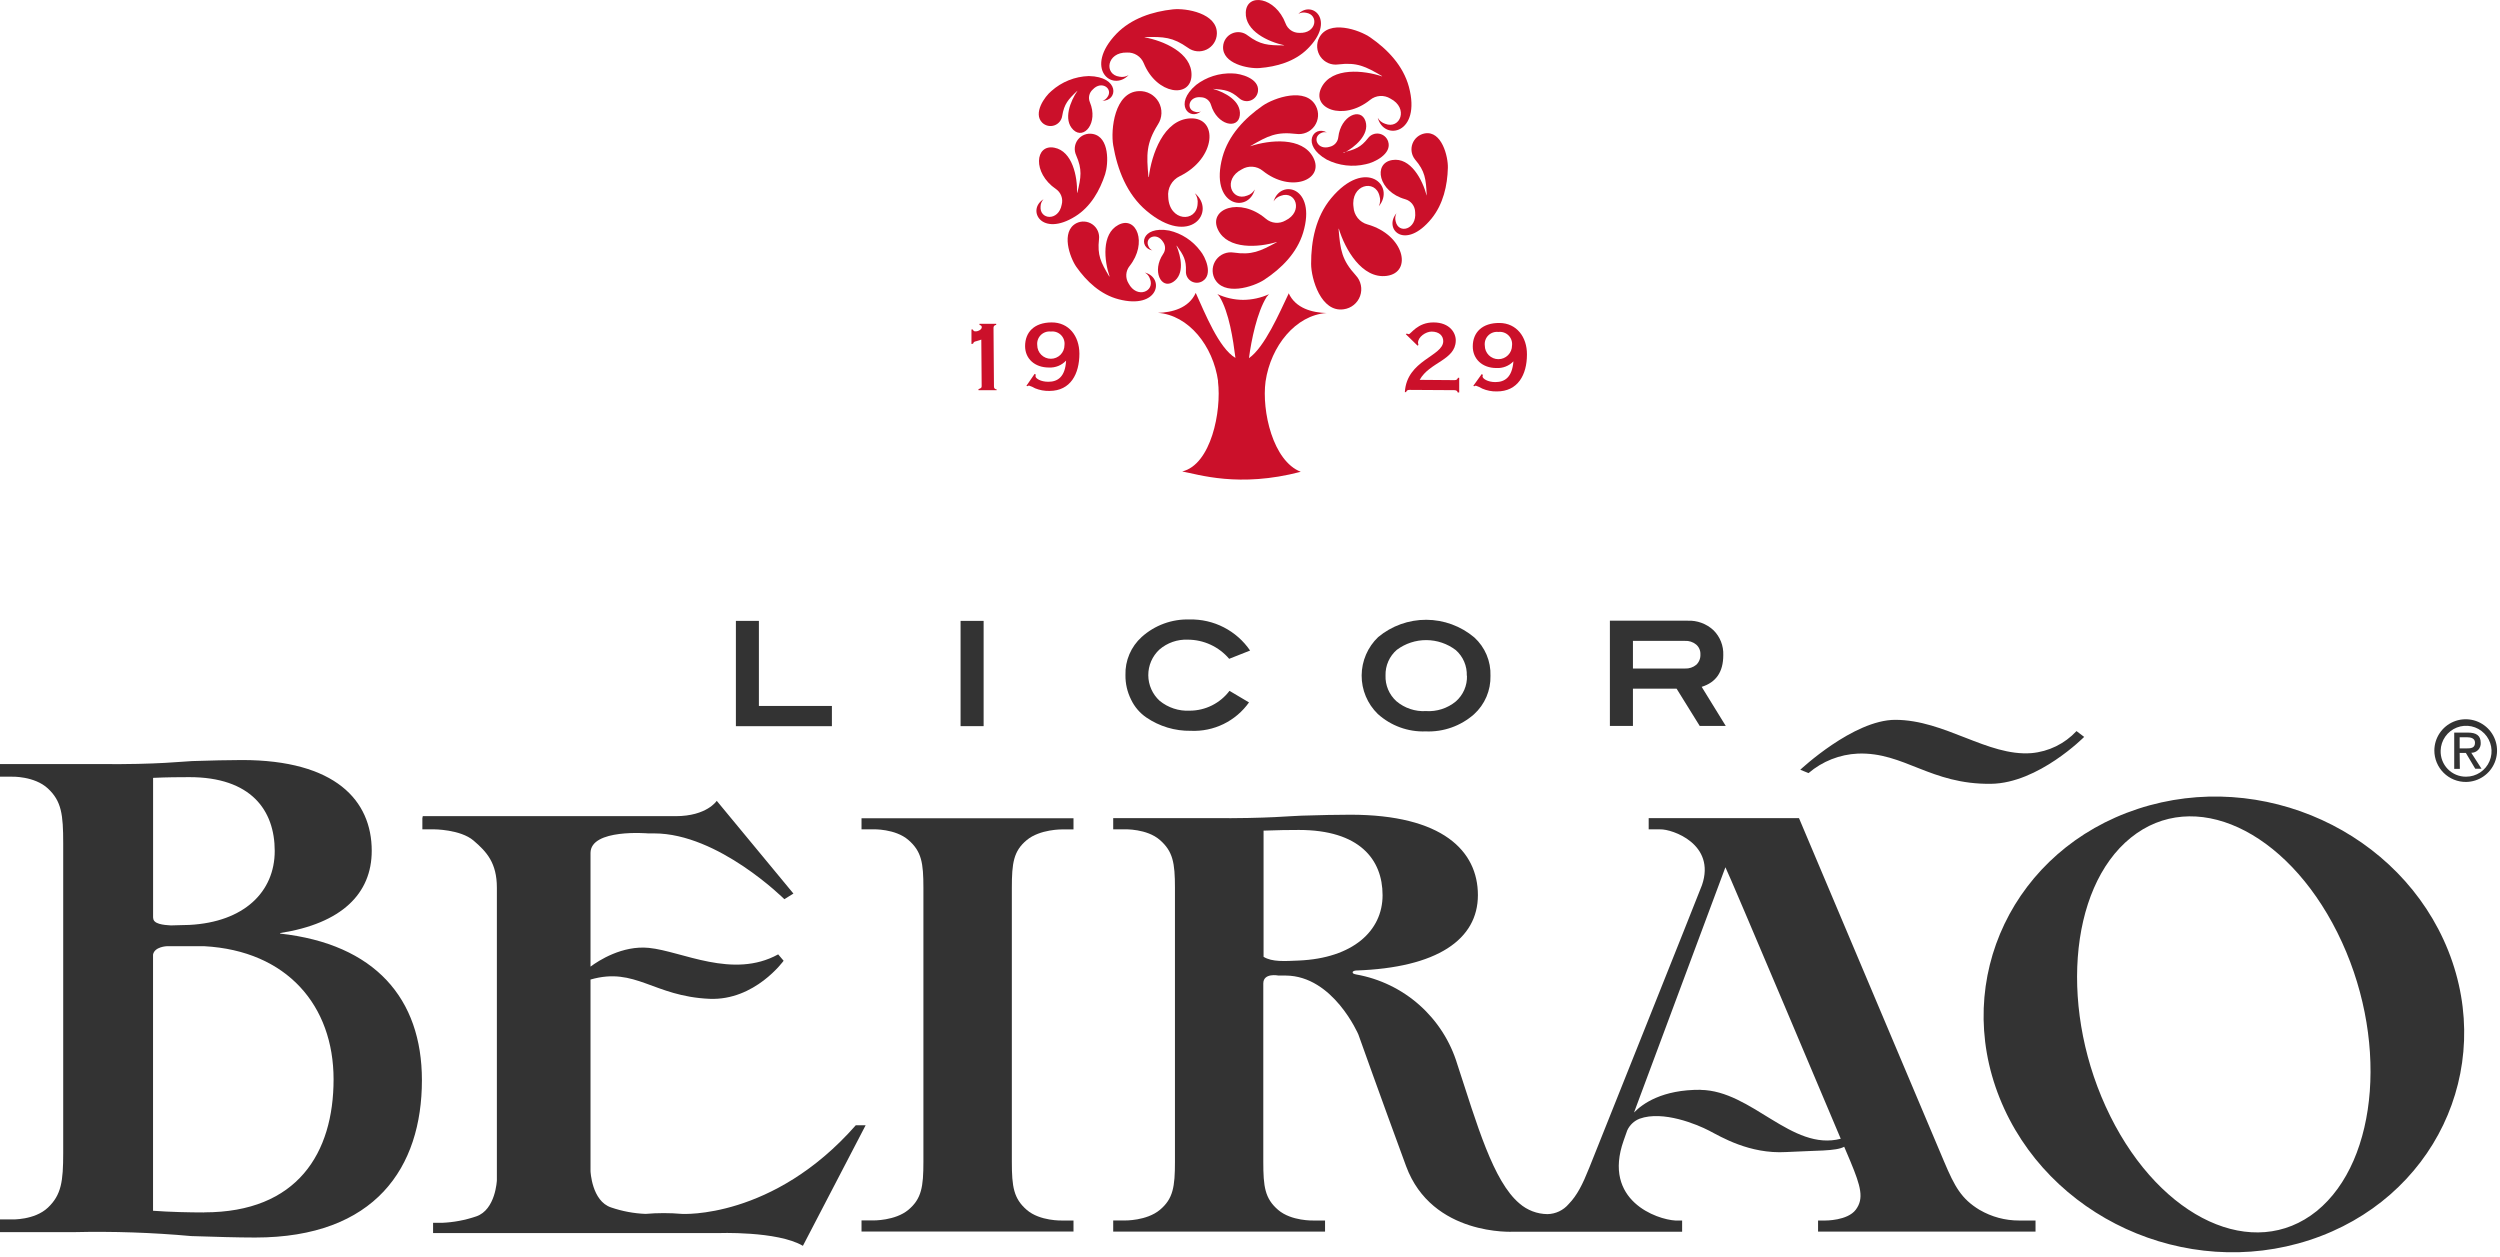 <svg width="551" height="277" viewBox="0 0 551 277" fill="none" xmlns="http://www.w3.org/2000/svg">
<path d="M61.75 205.642C75.28 203.532 81.93 196.982 81.93 187.512C81.93 176.432 73.93 167.512 53.32 167.512C50.32 167.512 46.51 167.612 42.32 167.742C40.7 167.792 34.71 168.532 22.08 168.402H0V171.182H2.57C2.57 171.182 7.57 171.002 10.57 173.792C13.57 176.582 13.93 179.582 13.93 185.792V254.152C13.93 260.342 13.53 263.342 10.57 266.152C7.61 268.962 2.57 268.762 2.57 268.762H0V271.562H16.33C24.946 271.363 33.567 271.654 42.15 272.432C47.52 272.602 52.4 272.752 56.24 272.752C82.75 272.752 92.99 257.252 92.99 238.072C92.99 220.072 82.64 208.072 61.74 205.762L61.75 205.642ZM33.74 202.342V171.442C36.74 171.302 39.54 171.282 41.74 171.282C55.31 171.282 60.55 178.562 60.55 187.552C60.55 196.542 53.82 203.222 41.74 203.852C40.25 203.852 38.93 203.962 37.65 203.962C36.15 203.872 33.65 203.692 33.77 202.222L33.74 202.342ZM45.01 267.222C41.76 267.222 37.51 267.132 33.73 266.852V210.402C34.04 208.632 36.79 208.542 36.79 208.542H45.01C63.29 209.542 73.52 221.672 73.52 237.882C73.52 254.092 65.59 267.202 45.01 267.202" fill="#333333"/>
<path d="M543.53 172.342C544.893 172.324 546.219 171.904 547.343 171.135C548.468 170.365 549.339 169.28 549.849 168.017C550.358 166.753 550.483 165.367 550.207 164.033C549.931 162.699 549.267 161.476 548.298 160.518C547.329 159.561 546.099 158.911 544.762 158.65C543.424 158.389 542.04 158.53 540.782 159.054C539.525 159.578 538.45 160.462 537.694 161.595C536.937 162.728 536.532 164.059 536.53 165.422C536.532 166.337 536.714 167.243 537.067 168.087C537.42 168.931 537.937 169.697 538.588 170.341C539.239 170.984 540.011 171.492 540.859 171.836C541.707 172.179 542.615 172.351 543.53 172.342ZM537.92 165.422C537.95 164.319 538.304 163.25 538.938 162.347C539.572 161.444 540.458 160.749 541.485 160.347C542.513 159.945 543.636 159.855 544.714 160.089C545.792 160.322 546.777 160.867 547.547 161.658C548.317 162.448 548.836 163.447 549.041 164.531C549.246 165.615 549.126 166.736 548.697 167.752C548.269 168.768 547.55 169.636 546.631 170.246C545.712 170.856 544.633 171.181 543.53 171.182C542.778 171.191 542.033 171.046 541.338 170.758C540.644 170.47 540.015 170.043 539.49 169.505C538.966 168.966 538.556 168.326 538.286 167.624C538.016 166.923 537.892 166.173 537.92 165.422ZM542.11 165.952H543.48L545.54 169.422H546.92L544.67 165.912C544.954 165.917 545.236 165.862 545.498 165.753C545.76 165.643 545.996 165.48 546.192 165.274C546.387 165.068 546.538 164.824 546.634 164.557C546.73 164.289 546.77 164.005 546.75 163.722C546.75 162.102 545.75 161.462 543.91 161.462H540.91V169.462H542.15L542.11 165.952ZM542.11 164.952V162.492H543.75C544.57 162.492 545.49 162.712 545.49 163.692C545.49 164.902 544.57 164.952 543.49 164.952H542.11Z" fill="#333333"/>
<path d="M189.88 182.782H192.43C192.43 182.782 197.3 182.612 200.21 185.132C203.12 187.652 203.52 190.192 203.52 195.662V256.062C203.52 261.542 203.12 264.202 200.21 266.642C197.3 269.082 192.43 268.982 192.43 268.982H189.88V271.432H236.6V269.002H234.1C234.1 269.002 229.2 269.172 226.3 266.662C223.4 264.152 223.01 261.552 223.01 256.082V195.682C223.01 190.212 223.38 187.572 226.3 185.152C229.22 182.732 234.1 182.802 234.1 182.802H236.6V180.342H189.88V182.782Z" fill="#333333"/>
<path d="M539.6 209.552C529.14 183.322 498.54 169.302 471.22 178.262C443.9 187.222 430.22 215.742 440.72 241.992C451.22 268.242 481.72 282.252 509.05 273.302C536.38 264.352 550.05 235.832 539.6 209.552ZM510.6 266.922C496.75 278.082 476.39 268.712 465.1 245.992C453.81 223.272 455.8 195.802 469.63 184.632C483.46 173.462 503.81 182.842 515.15 205.522C526.49 228.202 524.4 255.702 510.6 266.922Z" fill="#333333"/>
<path d="M188.62 248.002C170.37 268.782 150.28 267.542 150.28 267.542C147.618 267.312 144.942 267.312 142.28 267.542C139.694 267.439 137.138 266.961 134.69 266.122C130.42 264.722 130.15 258.122 130.15 258.122V215.892C140.06 213.042 143.98 219.602 156.39 220.142C166.39 220.552 172.71 211.752 172.71 211.752L171.51 210.342C161.51 215.862 150.28 209.632 143.01 208.912C137.15 208.332 131.92 211.722 130.15 213.042V188.002C130.15 182.582 142.84 183.682 142.84 183.682H144.19C158.33 183.682 172.87 198.182 172.87 198.182L174.87 196.942L157.97 176.502C157.97 176.502 155.81 179.882 148.91 179.882H93.18L93.09 180.322V182.782H95.61C95.61 182.782 101.47 182.782 104.37 185.262C107.27 187.742 109.51 190.182 109.51 195.652V260.142C109.51 260.142 109.24 266.642 104.96 268.092C102.509 268.93 99.949 269.409 97.36 269.512H95.45V271.772H158.14C158.14 271.772 171.34 271.262 176.96 274.582L190.79 248.002H188.62Z" fill="#333333"/>
<path d="M436.28 266.652C432.28 264.212 430.82 261.542 428.5 256.062L396.5 180.322H363.37V182.792H365.94C368.55 182.722 378.22 186.032 375.12 195.072C374.55 196.632 350.29 257.332 350.29 257.332C348.79 261.082 347.61 263.442 345.72 265.392C345.143 266.067 344.429 266.612 343.626 266.991C342.823 267.37 341.948 267.575 341.06 267.592C338.794 267.57 336.609 266.74 334.9 265.252C329.08 260.362 325.52 247.782 321.19 234.562C319.668 229.524 316.779 225.008 312.844 221.514C308.909 218.02 304.082 215.686 298.9 214.772C298.31 214.652 298.06 214.512 298.13 214.242C298.2 213.972 298.81 213.902 298.81 213.902C316.81 213.302 325.73 207.032 325.73 197.282C325.73 187.532 317.92 179.562 297.62 179.562C294.7 179.562 290.99 179.642 286.85 179.772C285.29 179.772 279.36 180.442 266.98 180.312H245.35V182.782H247.87C247.87 182.782 252.76 182.612 255.64 185.132C258.52 187.652 258.96 190.192 258.96 195.662V256.062C258.96 261.542 258.57 264.202 255.64 266.652C252.71 269.102 247.87 268.992 247.87 268.992H245.35V271.442H292.04V269.002H289.52C289.52 269.002 284.62 269.172 281.7 266.662C278.78 264.152 278.43 261.552 278.43 256.072V216.762C278.43 214.332 281.78 215.012 281.78 215.012H283.39C293.87 215.092 299.39 228.012 299.39 228.012C299.39 228.012 304.19 241.512 309.9 257.012C315.61 272.512 333.54 271.472 333.54 271.472H370.74V269.002H369.25C365.25 268.792 353.12 264.672 357.86 251.352L358.64 249.142C359.18 247.96 360.159 247.034 361.37 246.562C366.53 244.692 374.03 247.822 376.66 249.182C379.29 250.542 385.58 254.382 393.66 253.912C400.28 253.542 404.66 253.752 406.46 252.742L407.85 256.022C410.13 261.502 410.85 264.162 409.02 266.612C407.19 269.062 402.28 269.002 402.28 269.002H400.7V271.452H448.63V269.002H445.03C441.967 269.014 438.956 268.206 436.31 266.662L436.28 266.652ZM286.28 211.702C283.18 211.832 280.38 212.052 278.49 210.882V183.072C281.49 182.952 284.2 182.922 286.28 182.922C299.61 182.922 304.72 189.402 304.72 197.302C304.72 205.202 298.14 211.182 286.28 211.702ZM374.86 240.192C366.32 240.122 362 243.282 360.14 245.192L380.28 191.142C381 192.422 405.7 250.982 405.7 250.982C394.9 253.802 386.11 240.352 374.81 240.212" fill="#333333"/>
<path d="M409.52 166.092C419.69 165.742 425.46 172.932 438.84 172.752C449.26 172.612 459.35 162.412 459.35 162.412L457.66 161.132C455.062 163.926 451.52 165.657 447.72 165.992C438.07 166.732 428.63 158.652 417.72 158.652C408.49 158.652 396.78 169.652 396.78 169.652L398.6 170.392C401.649 167.785 405.482 166.272 409.49 166.092" fill="#333333"/>
<path d="M183.35 160.052H162.19V136.842H167.26V155.592H183.35V160.052Z" fill="#333333"/>
<path d="M275.54 143.372L270.91 145.202C269.785 143.881 268.387 142.82 266.813 142.091C265.238 141.362 263.525 140.984 261.79 140.982C259.497 140.886 257.254 141.669 255.52 143.172C254.746 143.895 254.129 144.77 253.71 145.743C253.291 146.716 253.077 147.765 253.083 148.825C253.088 149.884 253.313 150.931 253.743 151.899C254.173 152.868 254.798 153.737 255.58 154.452C257.447 155.983 259.819 156.761 262.23 156.632C263.927 156.627 265.599 156.231 267.117 155.473C268.635 154.714 269.957 153.616 270.98 152.262L275.28 154.812C273.838 156.845 271.908 158.483 269.668 159.577C267.429 160.671 264.95 161.185 262.46 161.072C258.965 161.128 255.538 160.101 252.65 158.132C251.201 157.138 250.042 155.779 249.29 154.192C248.45 152.513 248.024 150.658 248.05 148.782C248.002 147.205 248.299 145.636 248.919 144.186C249.539 142.735 250.467 141.437 251.64 140.382C254.524 137.791 258.295 136.412 262.17 136.532C264.792 136.469 267.389 137.063 269.723 138.262C272.056 139.46 274.053 141.224 275.53 143.392" fill="#333333"/>
<path d="M328.5 148.942C328.54 150.535 328.237 152.117 327.611 153.583C326.984 155.048 326.049 156.36 324.87 157.432C321.941 160.012 318.13 161.363 314.23 161.202C310.339 161.348 306.546 159.966 303.66 157.352C302.528 156.248 301.63 154.927 301.02 153.469C300.409 152.01 300.099 150.444 300.108 148.863C300.116 147.282 300.443 145.718 301.069 144.267C301.694 142.815 302.606 141.504 303.75 140.412C306.729 137.935 310.485 136.586 314.36 136.601C318.234 136.615 321.979 137.993 324.94 140.492C326.109 141.557 327.032 142.864 327.647 144.321C328.261 145.778 328.553 147.351 328.5 148.932V148.942ZM323.28 148.932C323.32 147.87 323.124 146.812 322.705 145.835C322.287 144.858 321.656 143.986 320.86 143.282C318.993 141.863 316.715 141.09 314.37 141.079C312.025 141.068 309.74 141.82 307.86 143.222C307.053 143.919 306.411 144.786 305.981 145.762C305.55 146.737 305.342 147.796 305.37 148.862C305.329 149.928 305.523 150.99 305.938 151.973C306.352 152.957 306.978 153.837 307.77 154.552C309.584 156.086 311.919 156.864 314.29 156.722C316.67 156.874 319.018 156.116 320.86 154.602C321.665 153.899 322.304 153.025 322.729 152.044C323.155 151.063 323.357 150 323.32 148.932" fill="#333333"/>
<path d="M380.36 160.002H374.62L369.52 151.782H359.9V160.002H354.82V136.802H371.94C372.981 136.755 374.021 136.916 374.999 137.275C375.978 137.634 376.875 138.183 377.64 138.892C378.364 139.605 378.931 140.462 379.305 141.408C379.678 142.353 379.85 143.366 379.81 144.382C379.81 148.102 378.23 150.382 375.05 151.382L380.36 160.002ZM371.36 147.342C372.276 147.391 373.177 147.091 373.88 146.502C374.182 146.209 374.418 145.855 374.571 145.463C374.725 145.072 374.792 144.652 374.77 144.232C374.79 143.826 374.717 143.42 374.558 143.046C374.399 142.672 374.156 142.339 373.85 142.072C373.148 141.489 372.25 141.195 371.34 141.252H359.9V147.342H371.36Z" fill="#333333"/>
<path d="M216.79 136.842H211.71V160.042H216.79V136.842Z" fill="#333333"/>
<path d="M214.11 75.822V72.612H214.39C214.62 73.002 214.66 73.042 215.14 73.032C215.62 73.022 216.38 72.612 216.38 72.132C216.38 71.872 216.31 71.712 215.88 71.622V71.372H219.56V71.612C219.478 71.613 219.396 71.631 219.321 71.665C219.246 71.698 219.179 71.747 219.124 71.808C219.068 71.869 219.026 71.941 219 72.019C218.973 72.097 218.963 72.18 218.97 72.262L219.07 85.192C219.07 85.592 219.28 85.772 219.66 85.832V86.002H215.66V85.762C216.22 85.572 216.36 85.472 216.36 85.102L216.28 74.852L215.17 75.202C214.79 75.292 214.59 75.342 214.47 75.742L214.11 75.822Z" fill="#CB102A"/>
<path d="M228.03 82.402L228.3 82.572C228.251 82.686 228.227 82.808 228.23 82.932C228.23 83.402 229.36 84.152 231.07 84.142C233.12 84.142 234.77 83.052 234.96 79.532V79.482C234.479 79.996 233.891 80.398 233.238 80.661C232.585 80.923 231.883 81.04 231.18 81.002C228.08 81.002 225.94 79.092 225.93 76.292C225.93 73.222 227.93 71.092 231.75 71.062C235.57 71.032 237.88 74.062 237.9 77.932C237.9 82.402 235.97 86.142 231.3 86.162C230.217 86.19 229.141 85.993 228.14 85.582C227.714 85.331 227.261 85.13 226.79 84.982C226.655 85.002 226.525 85.05 226.41 85.122L226.22 85.032L228.03 82.402ZM231.61 73.072C231.204 73.025 230.794 73.071 230.409 73.206C230.024 73.34 229.674 73.56 229.386 73.848C229.098 74.136 228.878 74.486 228.744 74.871C228.609 75.256 228.563 75.667 228.61 76.072C228.61 76.867 228.926 77.63 229.488 78.193C230.051 78.756 230.814 79.072 231.61 79.072C232.405 79.072 233.168 78.756 233.731 78.193C234.294 77.63 234.61 76.867 234.61 76.072C234.66 75.666 234.617 75.254 234.484 74.867C234.351 74.48 234.131 74.129 233.842 73.839C233.553 73.55 233.201 73.331 232.815 73.198C232.428 73.064 232.016 73.022 231.61 73.072Z" fill="#CB102A"/>
<path d="M320.57 83.782C321.03 83.782 321.25 83.592 321.32 83.272H321.61V86.502H321.28C321.21 86.172 321 86.002 320.53 85.992L310.66 85.932C310.19 85.932 309.98 86.102 309.91 86.422H309.63C310.04 79.342 318.08 78.532 318.09 75.192C318.09 74.042 317.24 73.092 315.53 73.082C314.25 73.082 312.53 74.252 312.53 75.542C312.544 75.707 312.574 75.872 312.62 76.032L312.44 76.192L309.84 73.652L310.08 73.512C310.202 73.593 310.343 73.641 310.49 73.652C310.96 73.652 312.4 71.042 315.97 71.062C319.54 71.082 320.91 73.392 320.85 75.122C320.74 79.402 315.04 79.822 312.9 83.722L320.57 83.782Z" fill="#CB102A"/>
<path d="M326.57 82.452L326.82 82.612C326.781 82.728 326.757 82.849 326.75 82.972C326.75 83.432 327.86 84.212 329.56 84.212C331.62 84.212 333.27 83.212 333.56 79.642C333.077 80.144 332.49 80.536 331.841 80.789C331.192 81.043 330.495 81.153 329.8 81.112C326.69 81.112 324.58 79.112 324.6 76.332C324.6 73.262 326.69 71.152 330.48 71.182C334.27 71.212 336.57 74.292 336.54 78.122C336.54 82.602 334.54 86.302 329.86 86.272C328.774 86.291 327.697 86.08 326.7 85.652C326.252 85.384 325.775 85.166 325.28 85.002C325.143 85.014 325.012 85.062 324.9 85.142L324.72 85.032L326.57 82.452ZM330.25 73.162C329.844 73.112 329.432 73.154 329.045 73.287C328.658 73.421 328.307 73.64 328.017 73.929C327.728 74.219 327.509 74.57 327.376 74.957C327.243 75.344 327.2 75.756 327.25 76.162C327.25 76.957 327.566 77.72 328.128 78.283C328.691 78.846 329.454 79.162 330.25 79.162C331.045 79.162 331.808 78.846 332.371 78.283C332.934 77.72 333.25 76.957 333.25 76.162C333.3 75.756 333.257 75.344 333.124 74.957C332.991 74.57 332.771 74.219 332.482 73.929C332.193 73.64 331.842 73.421 331.455 73.287C331.068 73.154 330.656 73.112 330.25 73.162Z" fill="#CB102A"/>
<path fill-rule="evenodd" clip-rule="evenodd" d="M244.48 60.932C242.61 57.802 241.83 56.252 242.22 52.722C242.299 52.098 242.207 51.464 241.953 50.889C241.699 50.314 241.294 49.819 240.78 49.457C240.265 49.095 239.662 48.88 239.035 48.835C238.408 48.79 237.781 48.917 237.22 49.202C233.74 51.032 235.79 56.742 237.22 58.812C239.48 62.022 242.57 64.932 246.55 65.962C255.41 68.272 256.74 61.212 252.33 60.072C252.865 60.373 253.266 60.866 253.45 61.452C254.6 64.252 250.55 65.932 248.73 62.452C248.37 61.876 248.196 61.202 248.234 60.523C248.271 59.845 248.518 59.194 248.94 58.662C253.01 53.542 250.45 47.442 246.48 49.572C242.71 51.572 243.38 57.502 244.55 60.922L244.48 60.932Z" fill="#CB102A"/>
<path fill-rule="evenodd" clip-rule="evenodd" d="M267.36 19.582C269.98 19.772 271.19 19.952 273.11 21.642C273.447 21.95 273.862 22.159 274.31 22.247C274.758 22.334 275.222 22.297 275.65 22.139C276.079 21.982 276.455 21.709 276.739 21.351C277.023 20.994 277.203 20.565 277.26 20.112C277.62 17.312 273.42 16.172 271.6 16.182C268.717 16.068 265.885 16.97 263.6 18.732C258.6 22.992 262.2 26.672 264.69 24.552C264.289 24.739 263.833 24.771 263.41 24.642C261.3 24.152 261.96 21.082 264.76 21.442C265.248 21.461 265.718 21.633 266.102 21.935C266.486 22.237 266.765 22.652 266.9 23.122C268.24 27.612 272.9 28.612 273.26 25.412C273.62 22.212 269.89 20.322 267.38 19.602L267.36 19.582Z" fill="#CB102A"/>
<path fill-rule="evenodd" clip-rule="evenodd" d="M296.14 33.722C298.52 32.522 301.9 29.722 300.96 26.722C299.96 23.572 295.49 25.472 294.96 30.242C294.908 30.735 294.706 31.201 294.38 31.575C294.055 31.949 293.621 32.213 293.14 32.332C290.38 33.222 289.14 30.272 291.14 29.332C291.539 29.118 292.005 29.068 292.44 29.192C289.53 27.522 286.63 31.902 292.44 35.192C295.094 36.522 298.131 36.876 301.02 36.192C302.84 35.862 306.85 33.912 305.95 31.192C305.808 30.749 305.547 30.353 305.196 30.049C304.844 29.744 304.415 29.543 303.956 29.466C303.497 29.39 303.026 29.441 302.594 29.615C302.163 29.789 301.788 30.078 301.51 30.452C299.9 32.512 298.69 32.922 296.1 33.602L296.14 33.722Z" fill="#CB102A"/>
<path fill-rule="evenodd" clip-rule="evenodd" d="M259.38 54.182C260.85 56.262 261.47 57.282 261.38 59.772C261.352 60.214 261.448 60.656 261.656 61.047C261.864 61.439 262.177 61.765 262.559 61.99C262.941 62.214 263.378 62.329 263.821 62.32C264.264 62.312 264.697 62.181 265.07 61.942C267.4 60.482 265.67 56.622 264.54 55.282C262.855 53.031 260.429 51.448 257.69 50.812C251.42 49.692 250.87 54.632 253.99 55.192C253.599 55.013 253.291 54.691 253.13 54.292C252.19 52.402 254.91 51.012 256.36 53.342C256.632 53.726 256.777 54.186 256.777 54.657C256.777 55.128 256.632 55.587 256.36 55.972C253.82 59.742 255.93 63.842 258.55 62.152C261.17 60.462 260.28 56.482 259.29 54.152L259.38 54.182Z" fill="#CB102A"/>
<path fill-rule="evenodd" clip-rule="evenodd" d="M275.6 32.182C279.46 29.932 281.34 28.992 285.67 29.512C286.439 29.622 287.224 29.519 287.939 29.213C288.653 28.907 289.269 28.41 289.72 27.776C290.17 27.143 290.437 26.398 290.492 25.623C290.547 24.847 290.387 24.072 290.03 23.382C287.85 19.102 280.82 21.552 278.29 23.302C274.34 26.042 270.75 29.792 269.43 34.622C266.52 45.412 275.11 47.142 276.56 41.752C276.192 42.405 275.587 42.892 274.87 43.112C271.41 44.472 269.41 39.512 273.69 37.322C274.396 36.89 275.219 36.688 276.044 36.744C276.87 36.799 277.658 37.109 278.3 37.632C284.52 42.632 292 39.632 289.45 34.722C287.02 30.092 279.79 30.832 275.59 32.222L275.6 32.182Z" fill="#CB102A"/>
<path fill-rule="evenodd" clip-rule="evenodd" d="M314.43 43.082C313.54 39.682 310.93 34.612 306.85 35.272C302.56 35.962 303.78 42.272 309.72 43.912C310.342 44.088 310.89 44.461 311.283 44.975C311.676 45.489 311.892 46.115 311.9 46.762C312.3 50.602 308.2 51.692 307.6 48.762C307.441 48.174 307.501 47.548 307.77 47.002C304.87 50.542 309.68 55.292 315.49 48.202C318.09 45.012 319.01 40.872 319.11 36.992C319.18 34.502 317.76 28.762 314.03 29.402C313.418 29.511 312.845 29.778 312.368 30.177C311.891 30.576 311.526 31.092 311.31 31.675C311.093 32.258 311.033 32.887 311.135 33.5C311.237 34.114 311.497 34.69 311.89 35.172C314.07 37.722 314.28 39.422 314.45 43.012L314.43 43.082Z" fill="#CB102A"/>
<path fill-rule="evenodd" clip-rule="evenodd" d="M237.38 42.482C237.48 38.972 236.38 33.322 232.38 32.552C228.12 31.722 227.5 38.082 232.71 41.652C233.258 42.021 233.676 42.552 233.908 43.17C234.139 43.789 234.171 44.464 234 45.102C233.31 48.832 229.1 48.432 229.34 45.512C229.351 44.916 229.583 44.346 229.99 43.912C226.24 46.232 229.5 52.362 236.99 47.692C240.37 45.592 242.39 42.012 243.57 38.402C244.32 36.082 244.57 30.202 240.85 29.522C240.246 29.407 239.622 29.46 239.046 29.677C238.47 29.893 237.965 30.264 237.586 30.748C237.207 31.233 236.968 31.812 236.897 32.423C236.825 33.034 236.923 33.653 237.18 34.212C238.56 37.372 238.27 39.032 237.45 42.462L237.38 42.482Z" fill="#CB102A"/>
<path fill-rule="evenodd" clip-rule="evenodd" d="M253.12 39.002C252.66 34.002 252.61 31.612 255.2 27.442C255.682 26.71 255.953 25.86 255.982 24.985C256.011 24.109 255.797 23.243 255.365 22.481C254.932 21.72 254.297 21.092 253.531 20.669C252.764 20.245 251.895 20.042 251.02 20.082C245.62 20.272 244.77 28.602 245.35 32.022C246.27 37.362 248.35 42.812 252.69 46.462C262.31 54.582 268.17 46.632 263.36 42.592C263.852 43.277 264.064 44.125 263.95 44.962C263.69 49.142 257.67 48.822 257.48 43.412C257.374 42.483 257.56 41.544 258.012 40.725C258.463 39.907 259.158 39.248 260 38.842C268.08 34.902 268.53 25.842 262.35 26.092C256.46 26.342 253.78 34.092 253.2 39.032L253.12 39.002Z" fill="#CB102A"/>
<path fill-rule="evenodd" clip-rule="evenodd" d="M281.39 53.392C277.71 55.392 275.91 56.252 271.87 55.662C271.154 55.552 270.421 55.638 269.75 55.912C269.079 56.187 268.495 56.638 268.061 57.218C267.626 57.798 267.358 58.486 267.284 59.207C267.21 59.928 267.333 60.655 267.64 61.312C269.64 65.372 276.24 63.232 278.64 61.662C282.41 59.182 285.87 55.752 287.22 51.242C290.22 41.182 282.22 39.372 280.7 44.382C281.065 43.779 281.644 43.337 282.32 43.142C285.59 41.942 287.32 46.652 283.32 48.602C282.645 48.995 281.864 49.169 281.086 49.097C280.308 49.025 279.572 48.712 278.98 48.202C273.27 43.342 266.18 46.042 268.46 50.662C270.62 55.072 277.46 54.542 281.39 53.332V53.392Z" fill="#CB102A"/>
<path fill-rule="evenodd" clip-rule="evenodd" d="M252.28 8.182C256.49 8.062 258.48 8.182 261.81 10.522C262.397 10.959 263.093 11.228 263.821 11.297C264.55 11.367 265.284 11.235 265.943 10.916C266.602 10.598 267.161 10.104 267.559 9.49C267.957 8.875 268.179 8.163 268.2 7.432C268.32 2.912 261.4 1.752 258.52 2.062C254.02 2.542 249.35 4.062 246.07 7.432C238.78 15.042 245.07 20.342 248.75 16.552C248.151 16.915 247.437 17.04 246.75 16.902C243.27 16.462 243.87 11.462 248.39 11.582C249.172 11.542 249.947 11.745 250.607 12.165C251.268 12.584 251.783 13.198 252.08 13.922C254.95 20.922 262.52 21.742 262.61 16.562C262.71 11.632 256.39 8.972 252.28 8.232V8.182Z" fill="#CB102A"/>
<path fill-rule="evenodd" clip-rule="evenodd" d="M282.99 10.002C279.46 10.002 277.78 9.892 274.99 7.812C274.51 7.428 273.933 7.185 273.324 7.108C272.714 7.031 272.095 7.124 271.535 7.376C270.974 7.628 270.494 8.03 270.148 8.538C269.801 9.045 269.601 9.638 269.57 10.252C269.35 14.042 275.14 15.182 277.57 15.002C281.37 14.702 285.33 13.592 288.16 10.792C294.47 4.582 289.27 -0.038 286.16 3.062C286.676 2.771 287.282 2.681 287.86 2.812C290.77 3.262 290.15 7.462 286.35 7.242C285.7 7.25 285.063 7.058 284.526 6.691C283.989 6.324 283.578 5.801 283.35 5.192C281.11 -0.728 274.77 -1.628 274.57 2.712C274.37 6.862 279.57 9.232 283.04 9.972L282.99 10.002Z" fill="#CB102A"/>
<path fill-rule="evenodd" clip-rule="evenodd" d="M304.6 16.831C300.6 15.482 293.6 14.761 291.28 19.221C288.84 23.881 296.01 26.831 301.98 22.012C302.6 21.507 303.361 21.209 304.158 21.157C304.956 21.105 305.75 21.302 306.43 21.721C310.54 23.831 308.6 28.591 305.29 27.282C304.599 27.069 304.016 26.6 303.66 25.971C305.06 31.151 313.3 29.491 310.52 19.131C309.26 14.472 305.82 10.882 302.02 8.252C299.59 6.562 292.86 4.252 290.75 8.312C290.409 8.975 290.257 9.72 290.31 10.464C290.364 11.208 290.621 11.923 291.053 12.531C291.486 13.139 292.077 13.616 292.762 13.911C293.448 14.205 294.201 14.306 294.94 14.201C299.07 13.701 300.94 14.611 304.61 16.771L304.6 16.831Z" fill="#CB102A"/>
<path fill-rule="evenodd" clip-rule="evenodd" d="M237.48 20.002C235.93 22.242 234.24 26.402 236.57 28.632C238.9 30.862 242.11 27.082 240.21 22.532C240.008 22.06 239.959 21.538 240.071 21.037C240.182 20.536 240.447 20.083 240.83 19.742C242.83 17.592 245.44 19.622 244.05 21.432C243.796 21.818 243.407 22.096 242.96 22.212C246.39 22.272 246.85 16.892 239.96 16.762C236.914 16.863 234.002 18.031 231.73 20.062C230.26 21.262 227.61 24.992 229.73 27.062C230.077 27.391 230.508 27.619 230.976 27.72C231.443 27.821 231.93 27.791 232.382 27.634C232.834 27.477 233.235 27.199 233.539 26.83C233.844 26.461 234.041 26.015 234.11 25.542C234.55 22.892 235.42 21.932 237.42 20.032L237.48 20.002Z" fill="#CB102A"/>
<path fill-rule="evenodd" clip-rule="evenodd" d="M295.08 50.412C296.42 54.872 300.17 61.532 305.64 60.802C311.38 60.032 309.5 51.752 301.39 49.462C300.546 49.231 299.796 48.741 299.245 48.061C298.694 47.381 298.371 46.545 298.32 45.672C297.61 40.672 303.11 39.382 304.04 43.172C304.279 43.927 304.225 44.744 303.89 45.462C307.65 40.942 300.97 34.612 293.4 43.672C290 47.752 288.95 53.112 288.97 58.162C288.97 61.412 291.14 68.922 296.16 68.162C296.972 68.052 297.738 67.722 298.374 67.206C299.011 66.69 299.492 66.009 299.767 65.238C300.042 64.466 300.099 63.633 299.932 62.832C299.765 62.03 299.38 61.289 298.82 60.692C295.73 57.302 295.4 55.102 295.02 50.432L295.08 50.412Z" fill="#CB102A"/>
<path fill-rule="evenodd" clip-rule="evenodd" d="M268.44 84.062C269.26 90.632 266.92 102.382 260.56 103.912C264.05 104.532 273.06 107.572 286.69 103.982C280.57 101.622 278.05 90.632 278.93 84.062C280.09 76.242 285.57 69.472 292.35 68.992C289.27 68.902 285.54 67.992 284.01 64.592C284.018 64.635 284.018 64.679 284.01 64.722C281.95 69.042 278.72 76.532 275.27 78.942C275.79 74.942 277.06 68.792 279.18 65.422L279.57 64.972L279.69 64.842C277.895 65.653 275.95 66.079 273.98 66.092C272.009 66.079 270.064 65.639 268.28 64.802L268.41 64.922C268.56 65.102 268.64 65.192 268.78 65.372C270.89 68.832 271.78 74.832 272.29 78.882C268.63 76.742 265.55 68.952 263.54 64.552C262 67.962 258.25 68.872 255.19 68.952C261.94 69.432 267.38 76.202 268.47 84.022" fill="#CB102A"/>
</svg>
